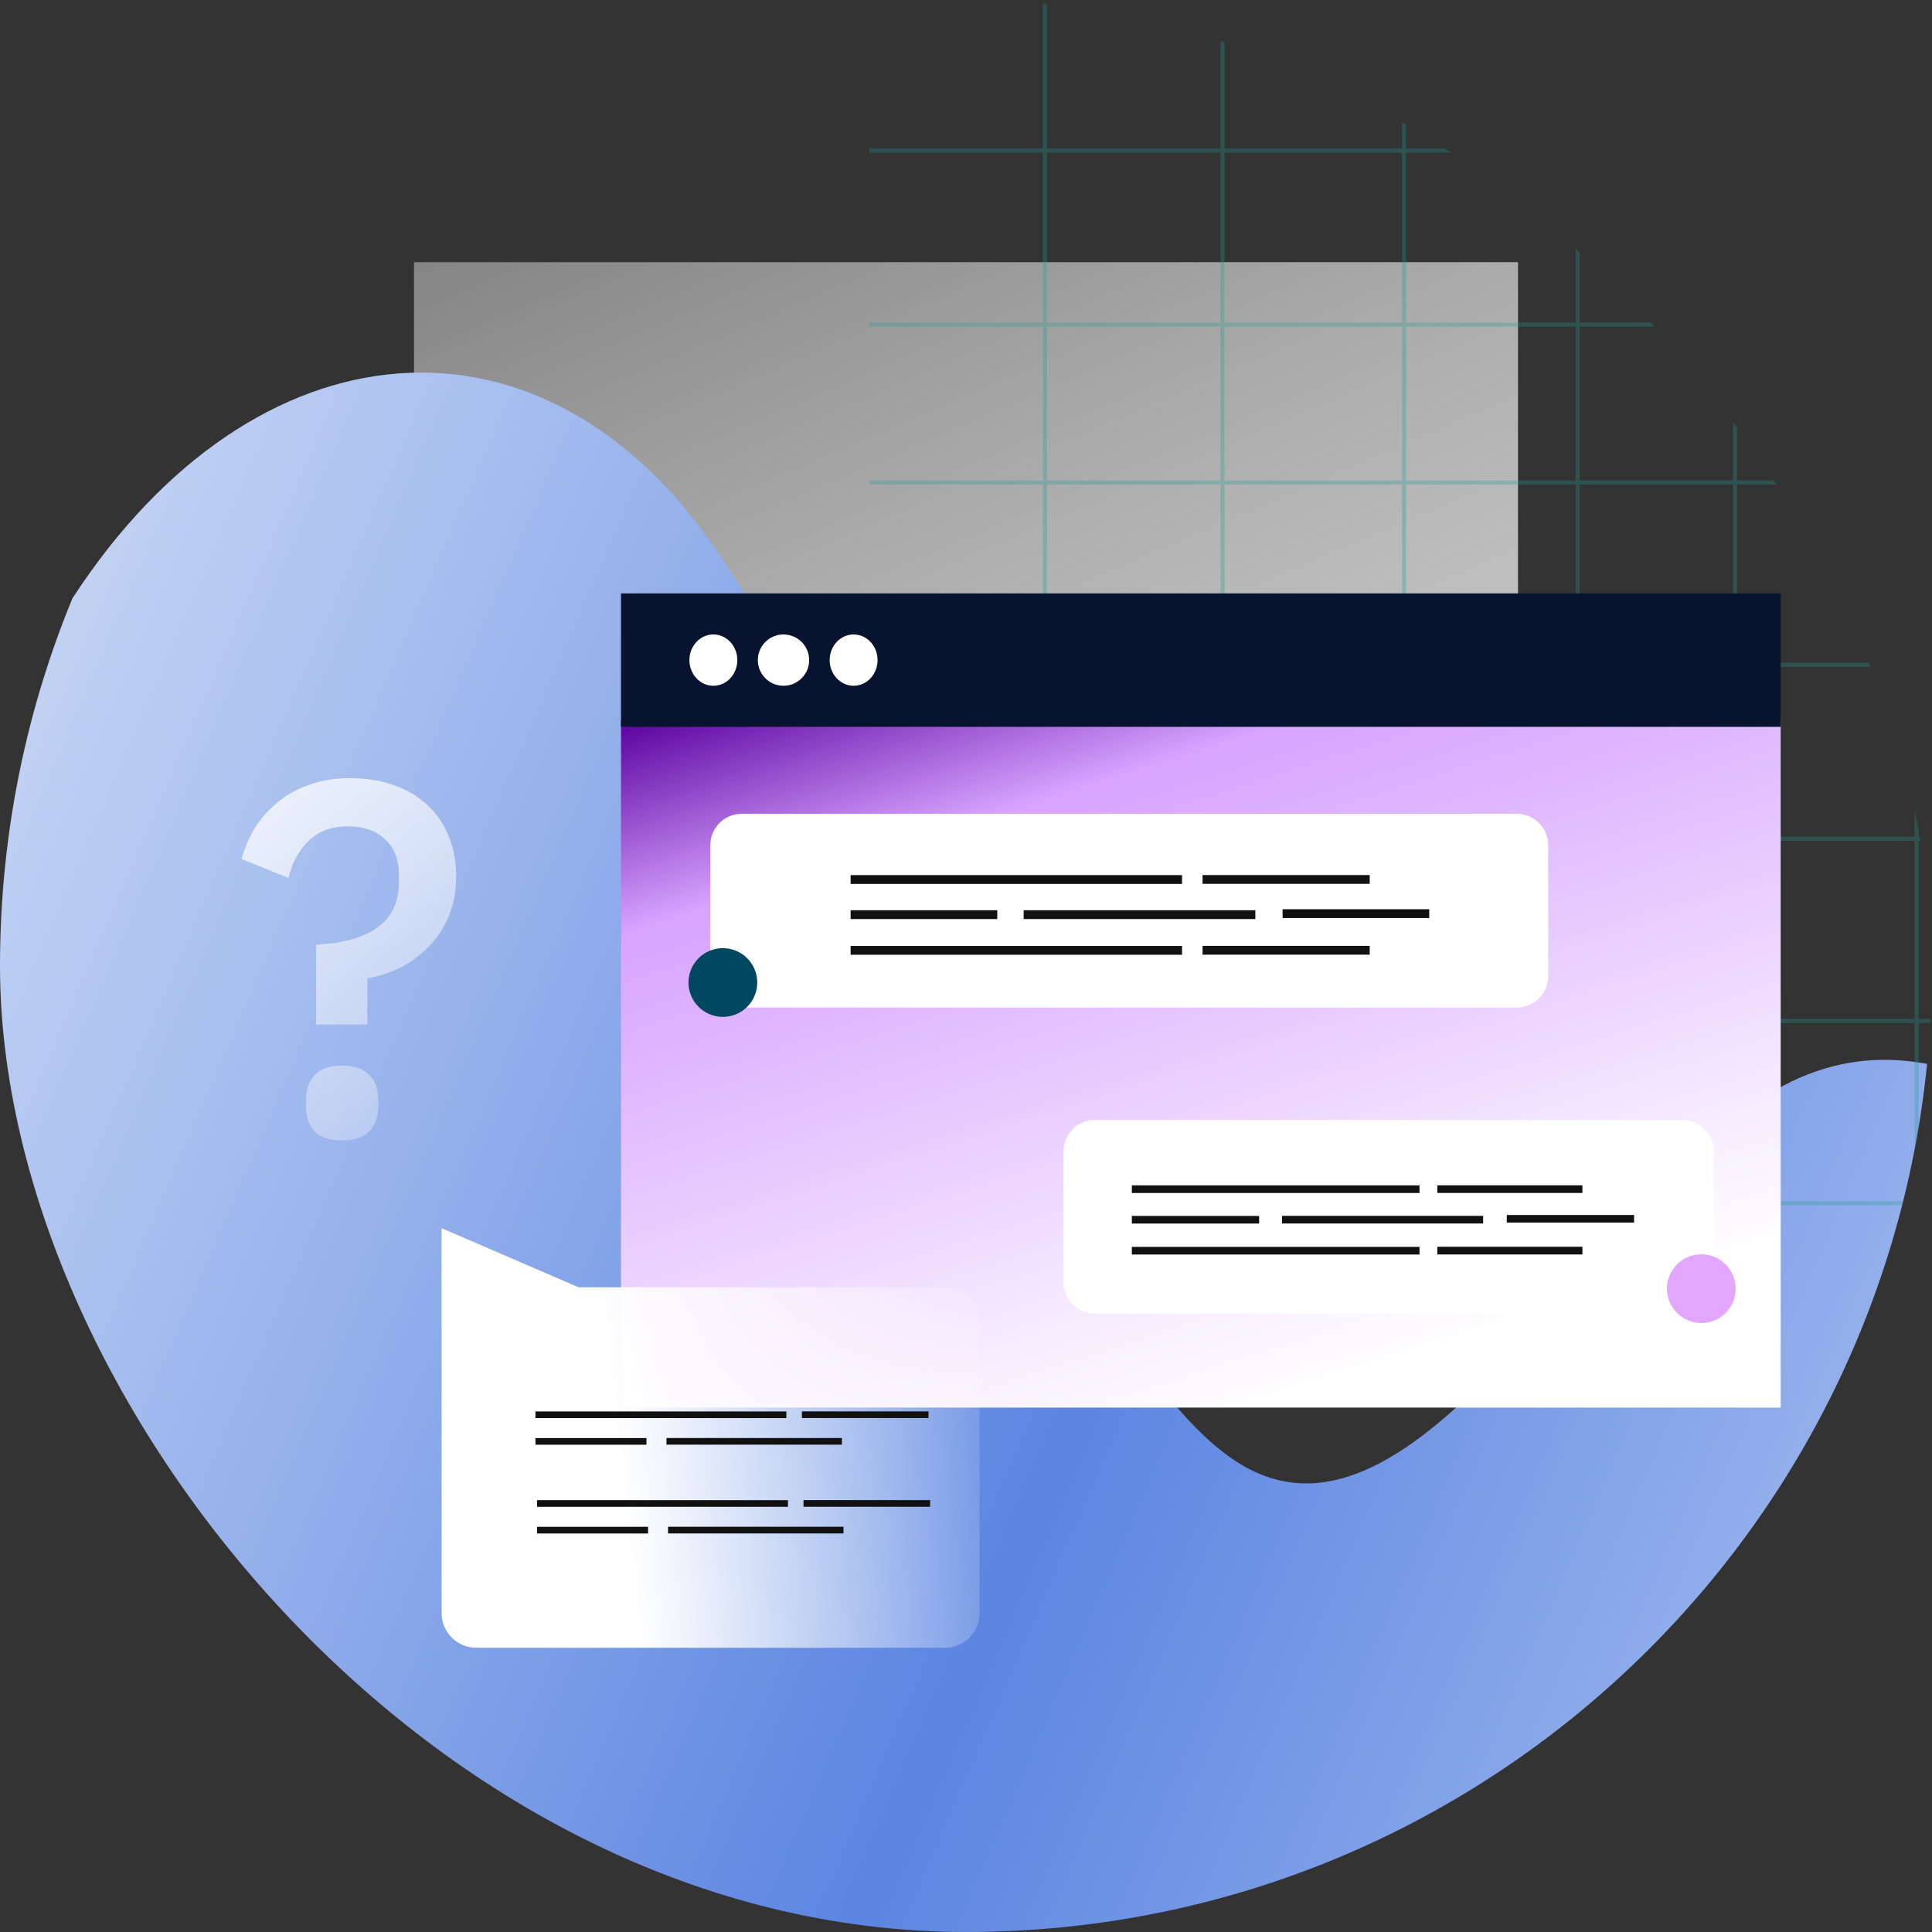<svg width="190" height="190" viewBox="0 0 190 190" fill="none" xmlns="http://www.w3.org/2000/svg">
<rect x="0" y="0" width="190" height="190" fill="#333333" stroke="none"/>
<g clip-path="url(#clip0_24248_96271)">
<g clip-path="url(#clip1_24248_96271)">
<path d="M149.285 25.786H40.713V142.5H149.285V25.786Z" fill="url(#paint0_linear_24248_96271)"/>
</g>
<path fill-rule="evenodd" clip-rule="evenodd" d="M-35.286 191.357C-35.286 191.357 -11.198 88.324 6.323 60.104C23.844 31.883 52.474 28.434 70.029 53.502C87.584 78.57 105.131 134.959 122.686 144.383C140.241 153.806 157.788 116.188 175.343 106.79C192.898 97.392 210.445 116.188 219.222 125.586L228 134.959V191.357H-35.286Z" fill="url(#paint1_linear_24248_96271)"/>
<g clip-path="url(#clip2_24248_96271)">
<path fill-rule="evenodd" clip-rule="evenodd" d="M102.564 -17.643V-3.31H85.499V-2.912H102.564V14.606H85.499V15.005H102.564V31.727H85.499V32.125H102.564V47.254H85.499V47.652H102.564V65.171H85.499V65.569H102.564V82.291H85.499V82.689H102.564V100.207H85.499V100.605H102.564V118.124H85.499V118.522H102.564V138.429H102.961V118.522H120.026V138.429H120.423V118.522H137.886V138.429H138.282V118.522H154.951V138.429H155.348V118.522H170.429V138.429H170.826V118.522H188.288V138.429H188.685V118.522H205.354V138.429H205.75V118.522H222.022V138.429H222.419V118.522H237.499V118.124H222.419V100.605H237.499V100.207H222.419V82.689H237.499V82.291H222.419V65.569H237.499V65.171H222.419V47.652H237.499V47.254H222.419V32.125H237.499V31.727H222.419V15.005H237.499V14.606H222.419V-2.912H237.499V-3.31H222.419V-17.643H222.022V-3.31H205.75V-17.643H205.354V-3.31H188.685V-17.643H188.288V-3.31H170.826V-17.643H170.429V-3.31H155.348V-17.643H154.951V-3.31H138.282V-17.643H137.886V-3.31H120.423V-17.643H120.026V-3.31H102.961V-17.643H102.564ZM222.022 118.123V100.605H205.75V118.123H222.022ZM205.353 118.123V100.605H188.685V118.123H205.353ZM188.288 118.123V100.605H170.825V118.123H188.288ZM170.429 118.123V100.605H155.348V118.123H170.429ZM154.951 118.123V100.605H138.282V118.123H154.951ZM137.886 118.123V100.605H120.423V118.123H137.886ZM120.027 118.123V100.605H102.961V118.123H120.027ZM120.027 100.207H102.961V82.689H120.027V100.207ZM137.886 100.207H120.423V82.689H137.886V100.207ZM154.951 100.207H138.282V82.689H154.951V100.207ZM170.429 100.207H155.348V82.689H170.429V100.207ZM188.288 100.207H170.825V82.689H188.288V100.207ZM205.353 100.207H188.685V82.689H205.353V100.207ZM222.022 100.207H205.75V82.689H222.022V100.207ZM222.022 82.29V65.569H205.75V82.29H222.022ZM205.353 82.29V65.569H188.685V82.29H205.353ZM188.288 82.29V65.569H170.825V82.29H188.288ZM170.429 82.29V65.569H155.348V82.29H170.429ZM154.951 82.29V65.569H138.282V82.29H154.951ZM137.886 82.29V65.569H120.423V82.29H137.886ZM120.027 82.29V65.569H102.961V82.29H120.027ZM102.961 47.254V32.125H120.027V47.254H102.961ZM102.961 31.727H120.027V15.005H102.961V31.727ZM120.424 47.254V32.125H137.886V47.254H120.424ZM120.424 31.727H137.886V15.005H120.424V31.727ZM138.282 47.254V32.125H154.951V47.254H138.282ZM138.282 31.727H154.951V15.005H138.282V31.727ZM155.348 47.254V32.125H170.429V47.254H155.348ZM155.348 31.727H170.429V15.005H155.348V31.727ZM170.826 47.254V32.125H188.288V47.254H170.826ZM170.826 31.727H188.288V15.005H170.826V31.727ZM188.685 47.254V32.125H205.353V47.254H188.685ZM188.685 31.727H205.353V15.005H188.685V31.727ZM205.75 47.254V32.125H222.022V47.254H205.75ZM205.75 31.727H222.022V15.005H205.75V31.727ZM222.022 65.17V47.652H205.75V65.17H222.022ZM205.353 65.17V47.652H188.685V65.17H205.353ZM188.288 65.17V47.652H170.826V65.17H188.288ZM170.429 65.17V47.652H155.348V65.17H170.429ZM154.951 65.17V47.652H138.283V65.17H154.951ZM137.886 65.17V47.652H120.424V65.17H137.886ZM120.027 65.17V47.652H102.961V65.17H120.027ZM102.961 14.606H120.027V-2.912H102.961V14.606ZM120.424 14.606H137.886V-2.912H120.424V14.606ZM138.283 14.606H154.951V-2.912H138.283V14.606ZM155.348 14.606H170.429V-2.912H155.348V14.606ZM170.826 14.606H188.288V-2.912H170.826V14.606ZM188.685 14.606H205.353V-2.912H188.685V14.606ZM205.75 14.606H222.022V-2.912H205.75V14.606Z" fill="#1E9993" fill-opacity="0.3"/>
</g>
<g clip-path="url(#clip3_24248_96271)">
<path d="M175.119 70.806H61.072V138.429H175.119V70.806Z" fill="url(#paint2_linear_24248_96271)"/>
<path d="M175.119 58.357H61.072V71.478H175.119V58.357Z" fill="#08142F"/>
<path d="M70.155 67.441C71.455 67.441 72.51 66.311 72.51 64.918C72.51 63.524 71.455 62.395 70.155 62.395C68.854 62.395 67.8 63.524 67.8 64.918C67.8 66.311 68.854 67.441 70.155 67.441ZM77.051 67.441C78.445 67.441 79.575 66.311 79.575 64.918C79.575 63.524 78.445 62.395 77.051 62.395C75.658 62.395 74.528 63.524 74.528 64.918C74.528 66.311 75.658 67.441 77.051 67.441ZM83.948 67.441C85.249 67.441 86.303 66.311 86.303 64.918C86.303 63.524 85.249 62.395 83.948 62.395C82.647 62.395 81.593 63.524 81.593 64.918C81.593 66.311 82.647 67.441 83.948 67.441Z" fill="white"/>
</g>
<g clip-path="url(#clip4_24248_96271)">
<path fill-rule="evenodd" clip-rule="evenodd" d="M149.176 80.034C150.873 80.034 152.25 81.41 152.25 83.106V96.01C152.25 97.707 150.873 99.082 149.176 99.082H72.935C71.237 99.082 69.86 97.707 69.86 96.01V83.106C69.86 81.41 71.237 80.034 72.935 80.034H149.176ZM107.673 110.142C105.976 110.142 104.599 111.518 104.599 113.215V126.118C104.599 127.815 105.976 129.19 107.673 129.19H165.469C167.167 129.19 168.543 127.815 168.543 126.118V113.215C168.543 111.518 167.167 110.142 165.469 110.142H107.673Z" fill="white"/>
<path d="M83.653 86.063H116.245V86.927H83.653V86.063ZM83.653 93.029H116.245V93.894H83.653V93.029ZM126.136 89.417H140.557V90.281H126.136V89.417ZM100.671 89.517H123.456V90.382H100.671V89.517ZM118.263 86.055H134.703V86.919H118.263V86.055ZM118.263 93.021H134.703V93.886H118.263V93.021ZM111.31 116.575H139.598V117.326H111.31V116.575ZM111.31 122.622H139.599V123.373H111.31V122.622ZM111.31 119.58H123.827V120.33H111.31V119.58ZM148.184 119.486H160.701V120.237H148.184V119.486ZM126.081 119.574H145.858V120.324H126.081V119.574ZM141.351 116.568H155.62V117.319H141.351V116.568ZM141.351 122.615H155.621V123.366H141.351V122.615Z" fill="#111111"/>
<path d="M71.09 100.004C72.957 100.004 74.471 98.491 74.471 96.625C74.471 94.758 72.957 93.245 71.09 93.245C69.222 93.245 67.708 94.758 67.708 96.625C67.708 98.491 69.222 100.004 71.09 100.004Z" fill="#004860"/>
<path d="M167.314 130.111C169.181 130.111 170.695 128.598 170.695 126.732C170.695 124.866 169.181 123.353 167.314 123.353C165.446 123.353 163.932 124.866 163.932 126.732C163.932 128.598 165.446 130.111 167.314 130.111Z" fill="#E2A6FF"/>
<path d="M83.653 89.518H98.074V90.382H83.653V89.518Z" fill="#111111"/>
</g>
<g clip-path="url(#clip5_24248_96271)">
<path fill-rule="evenodd" clip-rule="evenodd" d="M46.839 162.046C44.956 162.046 43.429 160.52 43.429 158.638V120.786L56.9 126.597H92.927C94.81 126.597 96.337 128.123 96.337 130.006V158.638C96.337 160.52 94.81 162.047 92.927 162.047H46.839V162.046Z" fill="url(#paint3_linear_24248_96271)"/>
<path d="M52.657 138.805H77.335V139.46H52.657V138.805ZM52.814 147.531H77.491V148.186H52.814V147.531ZM52.658 141.426H63.577V142.081H52.658V141.426ZM52.815 150.152H63.734V150.807H52.815V150.152ZM65.543 141.422H82.795V142.076H65.543V141.422ZM65.699 150.148H82.952V150.803H65.699V150.148ZM78.863 138.799H91.311V139.454H78.863V138.799ZM79.02 147.525H91.468V148.18H79.02V147.525Z" fill="#111111"/>
</g>
<path d="M31.079 100.754V92.909C33.699 92.777 35.705 92.218 37.097 91.231C38.52 90.212 39.232 88.715 39.232 86.741V86.05C39.232 84.537 38.779 83.37 37.873 82.547C36.967 81.692 35.754 81.264 34.233 81.264C32.615 81.264 31.321 81.741 30.351 82.695C29.38 83.649 28.717 84.866 28.361 86.346L23.75 84.471C24.042 83.452 24.462 82.465 25.012 81.511C25.595 80.557 26.323 79.718 27.196 78.995C28.07 78.238 29.105 77.646 30.302 77.218C31.499 76.758 32.874 76.527 34.427 76.527C36.013 76.527 37.453 76.758 38.747 77.218C40.041 77.679 41.141 78.337 42.047 79.192C42.953 80.014 43.648 81.034 44.134 82.251C44.619 83.435 44.862 84.751 44.862 86.198C44.862 87.679 44.603 89.011 44.085 90.195C43.6 91.346 42.937 92.333 42.095 93.156C41.286 93.978 40.364 94.652 39.329 95.179C38.294 95.672 37.226 96.017 36.126 96.215V100.754H31.079ZM33.651 112.152C32.421 112.152 31.515 111.856 30.933 111.264C30.383 110.639 30.108 109.85 30.108 108.896V108.057C30.108 107.103 30.383 106.33 30.933 105.738C31.515 105.113 32.421 104.8 33.651 104.8C34.88 104.8 35.77 105.113 36.32 105.738C36.903 106.33 37.194 107.103 37.194 108.057V108.896C37.194 109.85 36.903 110.639 36.32 111.264C35.77 111.856 34.88 112.152 33.651 112.152Z" fill="url(#paint4_linear_24248_96271)" fill-opacity="0.8"/>
</g>
<defs>
<linearGradient id="paint0_linear_24248_96271" x1="142.554" y1="145.39" x2="83.348" y2="7.482" gradientUnits="userSpaceOnUse">
<stop stop-color="white"/>
<stop offset="0.526" stop-color="#E1E1E1" stop-opacity="0.8"/>
<stop offset="1" stop-color="white" stop-opacity="0.4"/>
</linearGradient>
<linearGradient id="paint1_linear_24248_96271" x1="-35.286" y1="114" x2="221.007" y2="224.965" gradientUnits="userSpaceOnUse">
<stop stop-color="#CFDCF6"/>
<stop offset="0.5" stop-color="#5B85E1"/>
<stop offset="1" stop-color="#CFDCF6"/>
</linearGradient>
<linearGradient id="paint2_linear_24248_96271" x1="133.104" y1="151.796" x2="103.085" y2="57.44" gradientUnits="userSpaceOnUse">
<stop offset="0.154" stop-color="white"/>
<stop offset="0.798" stop-color="#D7A3FF"/>
<stop offset="1" stop-color="#59009E"/>
</linearGradient>
<linearGradient id="paint3_linear_24248_96271" x1="60.722" y1="142.244" x2="102.318" y2="137.681" gradientUnits="userSpaceOnUse">
<stop stop-color="white"/>
<stop offset="1" stop-color="white" stop-opacity="0"/>
</linearGradient>
<linearGradient id="paint4_linear_24248_96271" x1="20.392" y1="77.857" x2="52.521" y2="130.459" gradientUnits="userSpaceOnUse">
<stop stop-color="white"/>
<stop offset="1" stop-color="white" stop-opacity="0"/>
</linearGradient>
<clipPath id="clip0_24248_96271">
<rect width="190" height="190" rx="95" fill="white"/>
</clipPath>
<clipPath id="clip1_24248_96271">
<rect width="108.571" height="71.929" fill="white" transform="translate(40.714 25.786)"/>
</clipPath>
<clipPath id="clip2_24248_96271">
<rect x="85.499" y="-17.643" width="152" height="156.071" fill="white"/>
</clipPath>
<clipPath id="clip3_24248_96271">
<rect width="114.047" height="80.071" fill="white" transform="translate(61.072 58.357)"/>
</clipPath>
<clipPath id="clip4_24248_96271">
<rect width="102.987" height="50.078" fill="white" transform="translate(67.708 80.034)"/>
</clipPath>
<clipPath id="clip5_24248_96271">
<rect width="52.908" height="41.26" fill="white" transform="translate(43.429 120.786)"/>
</clipPath>
</defs>
</svg>
